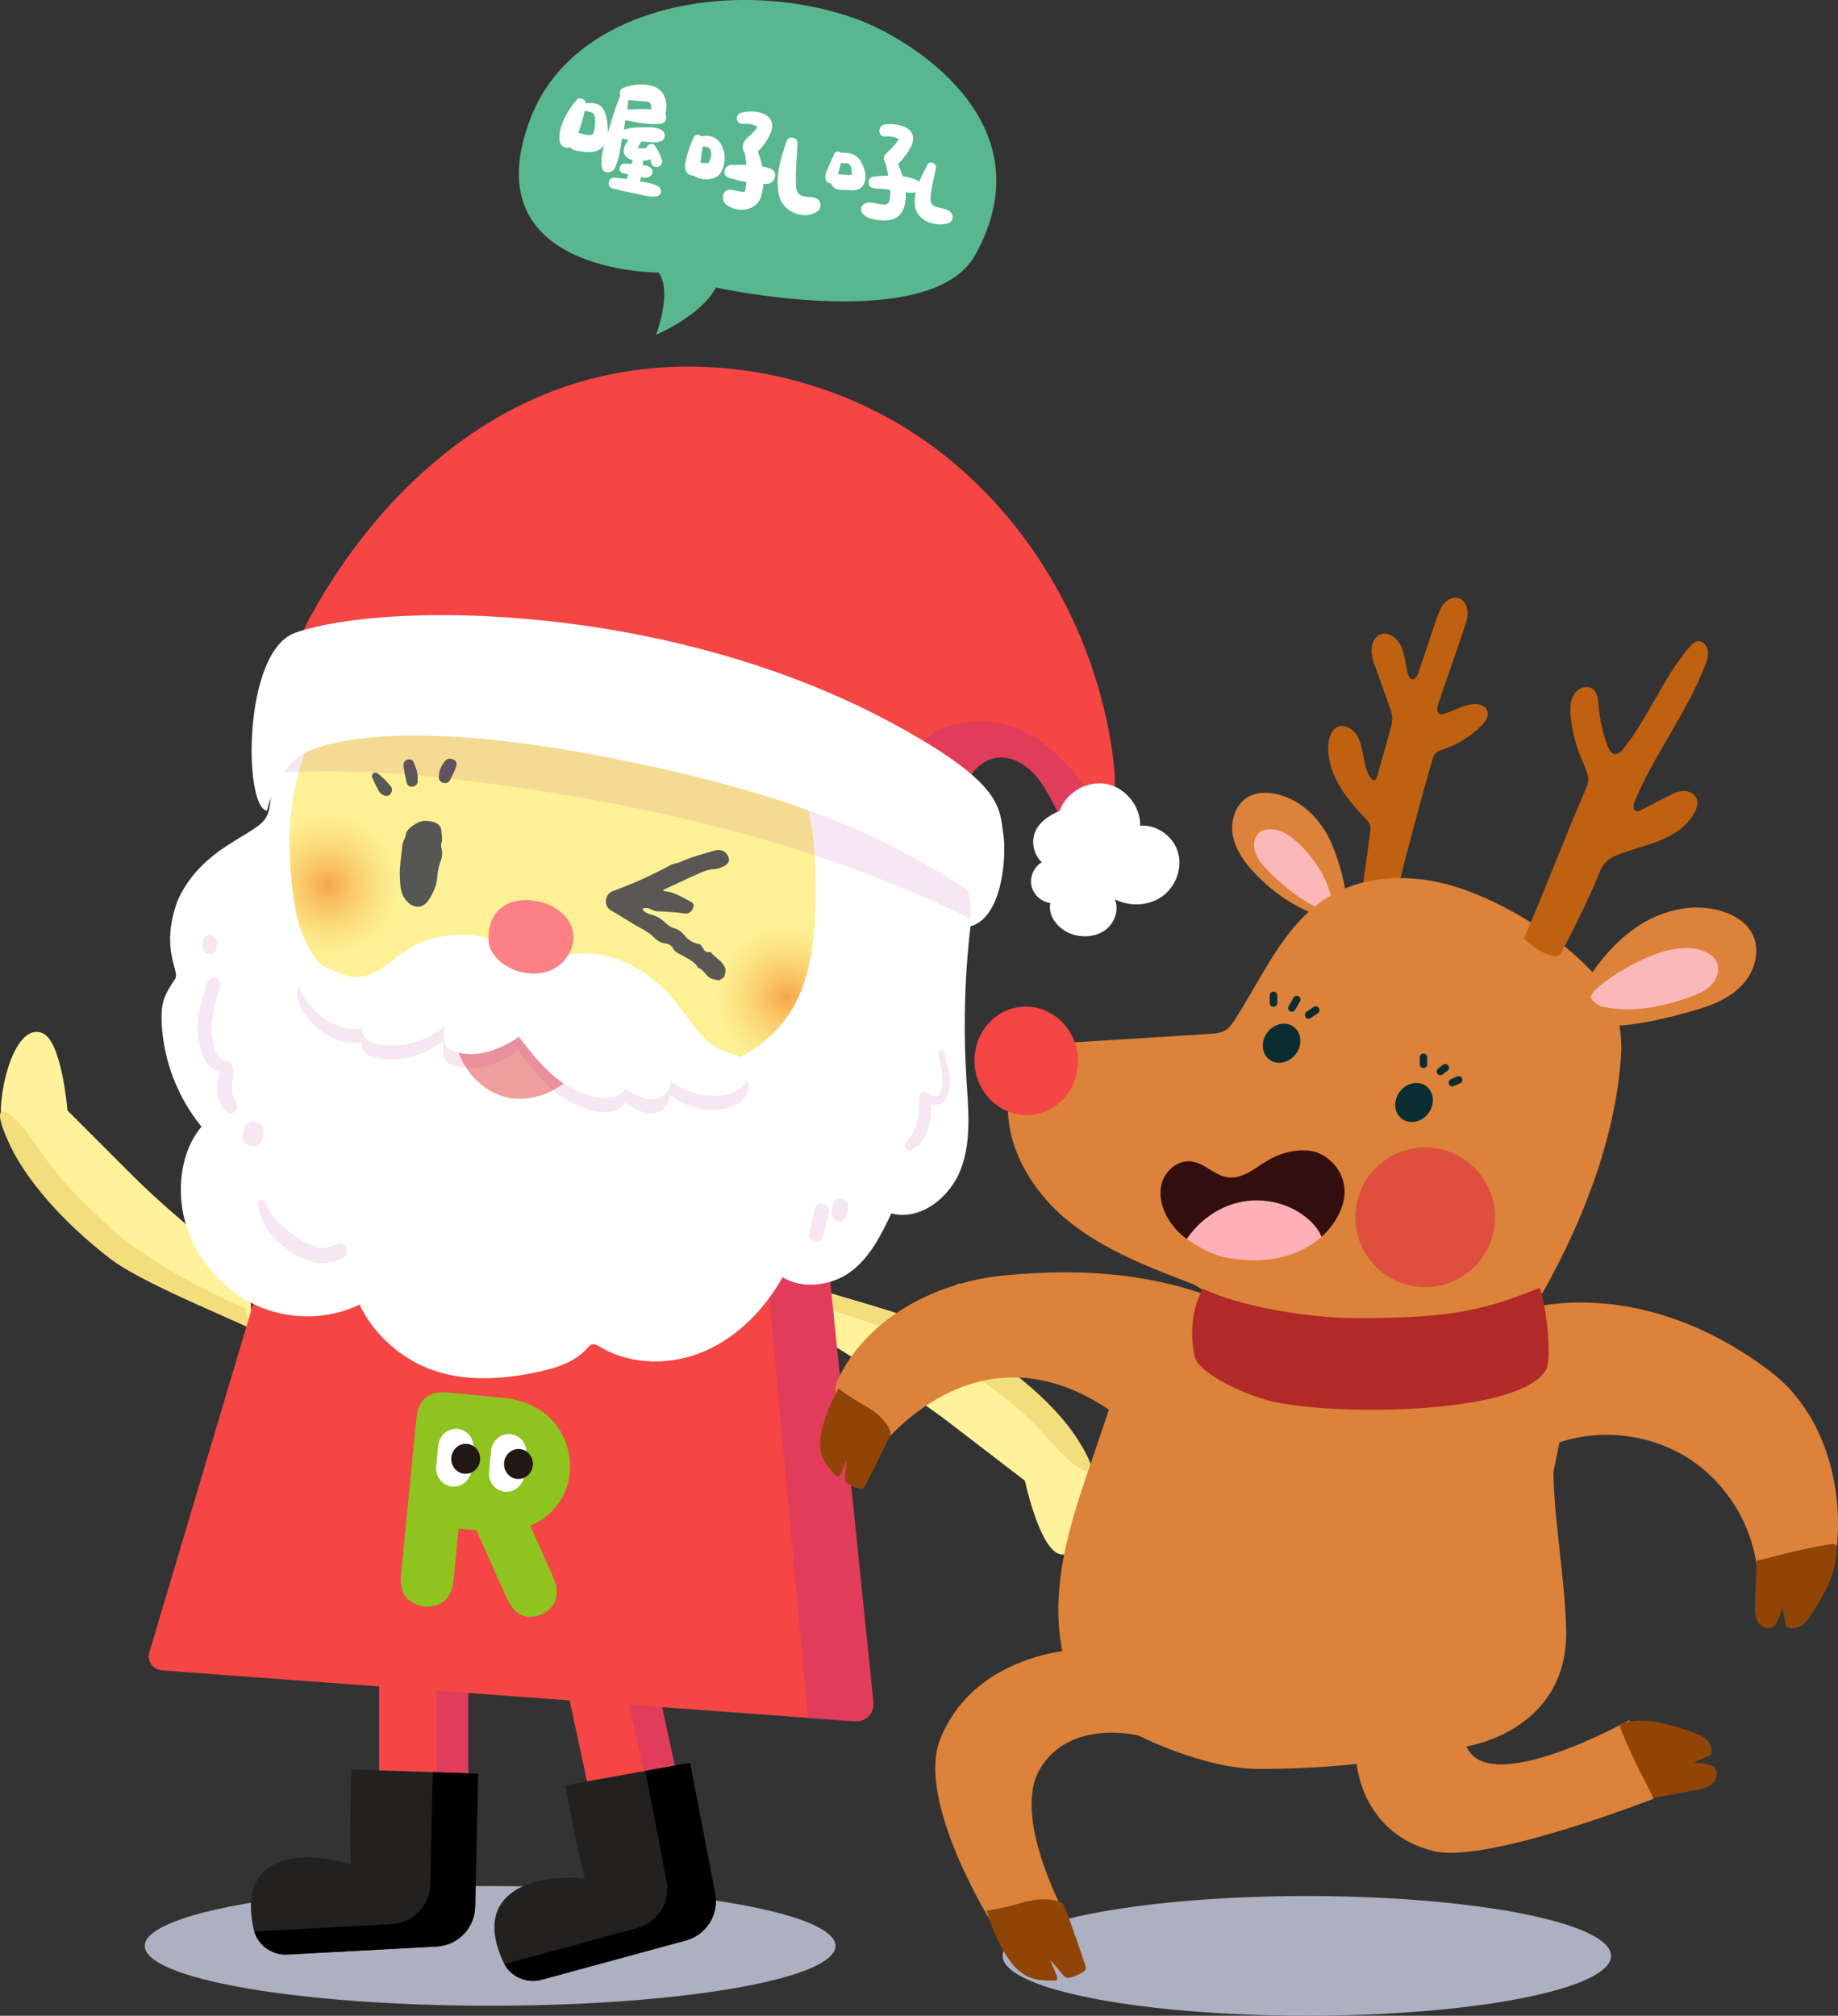 <?xml version="1.0" encoding="UTF-8"?><svg xmlns="http://www.w3.org/2000/svg" xmlns:xlink="http://www.w3.org/1999/xlink" viewBox="0 0 737.05 808.29"><rect x="0" y="0" width="737.05" height="808.29" fill="#333333" stroke="none"/><defs><style>.cls-1{clip-path:url(#clippath);}.cls-2{fill:none;}.cls-2,.cls-3,.cls-4,.cls-5,.cls-6,.cls-7,.cls-8,.cls-9,.cls-10,.cls-11,.cls-12,.cls-13,.cls-14,.cls-15,.cls-16,.cls-17,.cls-18,.cls-19,.cls-20,.cls-21,.cls-22,.cls-23,.cls-24,.cls-25,.cls-26,.cls-27,.cls-28,.cls-29,.cls-30{stroke-width:0px;}.cls-3{fill:url(#_未命名漸層_97);}.cls-4{fill:url(#_未命名漸層_97-2);}.cls-5{fill:#cbcfe3;opacity:.8;}.cls-6{opacity:.11;}.cls-6,.cls-7{fill:#b22c90;mix-blend-mode:multiply;}.cls-7{opacity:.29;}.cls-31{isolation:isolate;}.cls-9{fill:#f2de7c;}.cls-10{fill:#565655;}.cls-11{fill:#595855;}.cls-12{fill:#58b78e;}.cls-13{fill:#0a2d31;}.cls-14{fill:#232020;}.cls-15{fill:#231815;}.cls-16{fill:#de503d;}.cls-17{fill:#dc823a;}.cls-18{fill:#c06111;}.cls-19{fill:#b12929;}.cls-20{fill:#8fc31f;}.cls-21{fill:#904506;}.cls-22{fill:#330e0e;}.cls-23{fill:#fff;}.cls-24{fill:#fff29b;}.cls-25{fill:#fdb0b7;}.cls-26{fill:#fef095;}.cls-27{fill:#fcb8b8;}.cls-28{fill:#ef9e9e;}.cls-29{fill:#fc8086;}.cls-30{fill:#f54545;}</style><clipPath id="clippath"><rect class="cls-2" x="110.39" y="280.42" width="225.28" height="181.34"/></clipPath><radialGradient id="_未命名漸層_97" cx="131.55" cy="354.79" fx="131.55" fy="354.79" r="28.5" gradientUnits="userSpaceOnUse"><stop offset="0" stop-color="#f7a64d"/><stop offset=".19" stop-color="#f7ab4d" stop-opacity=".79"/><stop offset=".59" stop-color="#f7b74d" stop-opacity=".37"/><stop offset=".87" stop-color="#f7bf4d" stop-opacity=".1"/><stop offset="1" stop-color="#f7c24d" stop-opacity="0"/></radialGradient><radialGradient id="_未命名漸層_97-2" cx="315.55" cy="399.79" fx="315.55" fy="399.79" xlink:href="#_未命名漸層_97"/></defs><g class="cls-31"><g id="_圖層_2"><g id="_標準字"><path class="cls-24" d="m380.69,570.49c11.22,8.61,30.29,23.25,30.29,23.25,0,0,5.84,27.32,13.95,29.43,12.82,3.35,15.06-31.23,11.05-38.77-7.56-14.2-34.57-38.92-50.66-47.81-16.09-8.89-61.06-19.64-60.08-20.83s4.5,20.99,4.5,20.99c0,0,34.88,21.38,50.96,33.73Z"/><path class="cls-9" d="m389.12,550.22c16.41,11.91,21.57,15.82,34.42,30.27,8.8,9.9,21.45,16.7,8.41-3.62-10.15-15.81-30.55-31.38-46.64-40.27-16.09-8.89-61.06-19.64-60.08-20.83s4.57,8.52,4.57,8.52c0,0,38.13,10.56,59.31,25.93Z"/><path class="cls-24" d="m54.05,472.29l-27-27s-2.23-27.84-10-31c-12.27-4.99-19,29-16,37,5.65,15.06,29.21,43.09,44,54,14.79,10.91,57.98,27.42,56.86,28.47s-1.73-21.4-1.73-21.4c0,0-31.8-25.74-46.13-40.08Z"/><path class="cls-9" d="m43.05,491.29c-14.72-13.94-19.33-18.49-30.19-34.5-7.44-10.96-19.1-19.35-8.81,2.5,8,17,26.21,35.09,41,46,14.79,10.91,57.98,27.42,56.86,28.47s-3.42-9.04-3.42-9.04c0,0-36.43-15.43-55.43-33.43Z"/><ellipse class="cls-5" cx="196.55" cy="780.29" rx="138.5" ry="24"/><rect class="cls-30" x="231.68" y="671.53" width="35.73" height="46.79" transform="translate(-140.71 68.11) rotate(-12.15)"/><rect class="cls-7" x="254.39" y="669.11" width="12.76" height="46.79" transform="translate(-139.94 70.42) rotate(-12.15)"/><rect class="cls-30" x="152.05" y="670.28" width="35.73" height="46.79"/><rect class="cls-7" x="175.02" y="670.28" width="12.76" height="46.79"/><path class="cls-30" d="m119.42,462.82l-59.57,199.85c-.93,3.44,1.49,6.87,5.04,7.14,39.38,2.98,235.37,17.3,278,20.41,4.27.31,7.79-3.31,7.35-7.58l-21.55-209.76-209.26-10.07Z"/><path class="cls-7" d="m304.05,472.47l20,216.82,18.31,1.04c4.58.26,8.3-3.64,7.83-8.2l-21.5-209.24-24.63-.42Z"/><g class="cls-1"><path class="cls-26" d="m355.52,387.1c-.11,2.46.17,4.91-1.02,7.31-.4.81-.28,2.28.16,3.48.52,1.41.48,3.11-.07,4.38-.86,2.02-.96,4.3-2.23,6.17-.33.48-.56,1.09-.63,1.67-.71,6.24-4.17,11.4-6.53,17.01-1.48,3.53-3.2,6.82-5.53,9.82-.41.53-.63,1.24-.83,1.9-1.16,3.8-3.56,6.54-7.13,8.23-.82.39-1.57.68-2.13,1.52-1.08,1.61-2.69,3.32-4.53,2.93-1.74-.36-1.63-2.8-1.99-4.4-.93-4.2-3.95-6.41-7.34-8.4-1.7-1-3.32-.09-4.96,0-2.48.15-4.95.57-7.42.9-1.87.25-3.49.98-4.37,2.78-.59,1.2-1.83,1.79-2.49,2.95-1.14,2.02-2.03,3.96-1.84,6.45.12,1.61-.69,3.35-1.67,4.72-1.65,2.3-.93,4.86-.66,7.18.14,1.2.18,2.5.41,3.72.22,1.16.48,2.32.72,3.48-1.45.79-2.8.98-4.37.98-2.49,0-5.05.24-7.12,2.14-1.38,1.27-2.93,2.89-4.61,3.2-2.02.37-3.97,1.21-6.07,1.25-2.12.03-4.09.62-6.04,1.54-2.3,1.08-4.88,1.18-7.36,1.04-2.34-.14-4.58.29-6.79.72-2.23.44-4.54.33-6.73,1.16-1.42.55-2.95-.25-4.44-.35-2.56-.18-5.09-.77-7.61.29-.74.31-1.57.43-2.36.15-2.12-.75-4.27-.89-6.47-.42-.29.06-.64.14-.89.03-3.76-1.6-7.7-1.26-11.63-1.18-1.88.04-3.7-.28-5.56-.89-3.04-1-6.25-.51-9.36.07-1.01.19-1.91.27-2.93-.01-1.71-.48-3.63-.54-5.2-1.14-4.3-1.66-9.06-.99-13.24-2.98-3.62.65-6.03-2.24-9.11-3.13-4.94-1.43-9.37-4.17-14.44-5.35-1.99-.46-3.53-2.51-5.66-3.2-5.05-1.64-9.58-4.37-14.26-6.8-.93-.48-1.96-.42-2.88-.8-1.77-.73-3.53-1.6-4.81-3.01-1.95-2.15-4.44-3.34-7-4.4-2.43-1.01-4.58-2.24-6.2-4.39-.51-.68-.88-1.26-.91-2.1-.06-1.71-1.17-2.86-2.56-3.42-2.69-1.09-4.33-3.31-5.59-5.57-1.47-2.61-3.38-4.71-5.58-6.56-1.65-1.39-2.85-3.02-3.84-4.87-1.07-2.01-2.36-3.92-3.63-5.77-1.59-2.31-2.22-4.93-2.99-7.4-.79-2.52-1.25-5.25-1.97-7.81-1.31-4.66-1.93-9.51-4.15-13.96-.97-1.95-1.27-4.63-.25-6.95.93-2.11.92-4.16.47-6.39-.55-2.72-.48-5.49-.04-8.29.55-3.53,1.42-6.98,2.09-10.48.08-.39.11-.81.29-1.15,2.02-3.76,2.67-7.97,3.32-12.05.54-3.34,1.69-6.52,2.07-9.88.26-2.27,1.41-4.32,2.47-6.28,1.08-2.01,2.18-3.97,2.87-6.17.86-2.77,2.57-5.17,3.67-7.8,1.7-4.08,4.42-7.25,7.57-10.15.71-.65,1-1.49,1.38-2.28.78-1.64,1.55-3.2,3.39-4,1.06-.46,1.61-1.53,1.61-2.7,0-.97.26-1.75.95-2.42,3.06-2.95,5.87-6.22,9.23-8.78,3.6-2.75,7.29-5.44,11.08-7.97,2.72-1.82,5.42-3.58,8.34-5.05.76-.38,1.28-1.25,1.88-1.92,1.09-1.22,2.45-1.84,4-2.44,3.02-1.17,6.16-2.17,8.86-4.06,1.54-1.08,3.15-2.04,4.99-2.52,2.98-.78,5.96-1.54,8.94-2.32.39-.1.88-.11,1.13-.36,1.96-1.99,4.55-1.67,6.98-2.09,3.93-.68,7.85-1.09,11.84-1.31,2.59-.14,5.22-1.05,7.86-1.47,1.78-.29,3.48-.26,5.31-.01,2.1.28,4.33.87,6.4.44,2.05-.43,3.98-.34,5.89.15,1.93.49,3.77-.64,5.63-.09,3.07.9,6.22.3,9.31.63,3.15.34,6.26,1.06,9.36,1.7,1.89.39,3.84-.23,5.66.28,3.68,1.04,7.51,1.22,11.2,2.25,1.87.52,3.74,1.29,5.74,1.27,1.88-.02,3.6.07,5.13,1.62,1.15,1.17,3.32.72,4.58,1.92,1.97,1.87,4.8,1.4,7.01,2.85,2.1,1.38,4.67,2.09,7.16,2.77,1.83.5,3.48,1.4,5.13,2.4,1.81,1.11,3.74,2.15,5.87,2.59,2.06.42,3.15,2.31,4.94,3.1,3.23,1.43,5.92,3.82,9.41,4.89,1.76.54,3.72,1.36,5.11,2.92.91,1.03,2.07,1.74,3.37,2.33,1,.45,2.1,1.01,2.51,2.37.45,1.5,1.94,2.27,3.05,3.23,2.72,2.32,4.12,5.6,6.35,8.27,1.08,1.3,2.42,2.32,3.39,3.76,1.39,2.06,2.42,4.34,3.72,6.35,1.49,2.31,2.32,5.28,5.07,6.8,1.32.73,1.58,2.52,2.18,3.82,1.13,2.41,2.1,4.97,2.09,7.75,0,2.31.7,4.13,2.8,5.58,1.57,1.08,2.62,3.04,3,4.93.85,4.21,2.25,8.25,3.4,12.37,1.29,4.6,2.21,9.31,1.7,14.08-.17,1.58.56,2.88.39,4.41-.31,2.66-.41,5.3-1.15,7.93-.69,2.45-.98,5.05-.84,7.66.04.77-.27,1.57-.42,2.35-.01.24-.03.49-.04.73Zm-165-3.85c-.9-.42-1.75.09-2.7.47-2.74,1.11-4.58,2.92-5.53,5.81-1.58,4.79-2.81,9.52-.5,14.44.7,1.49,1.99,2.48,2.86,3.81.41.64,1.13,1.3.37,2.12-1.4,1.51-1.85,3.52-2.83,5.25-.78,1.39-1.5,2.91-1.39,4.52.26,3.65.21,7.33,1.72,10.84,1.05,2.44,2.66,3.9,5.13,4.58,1.25.34,2.56.52,3.72,1.05,2.08.94,4.19.63,6.12.02,3.2-1.01,6.16-2.7,9.45-3.53.92-.23,1.71-1,2.54-1.56.76-.51.98-1.26.74-2.1-.27-.92-.8-1.57-1.87-1.67-1.67-.15-3.18.23-4.52,1.23-.8.6-1.53,1.3-2.37,1.83-5.47,3.44-9.64,2.02-12.56-3.93-1.3-2.65-1.24-5.41-.36-7.87.93-2.59,2.26-5.41,5.94-5.41.95,0,1.92-.49,2.84-.85,1.37-.54,2.94-2.74,2.89-3.94-.04-1.19-1.41-2.24-3.49-2.66-.68-.14-1.37-.28-2.02-.45-3.43-.89-6.33-4.4-6.49-7.03-.23-3.65,1.82-5.92,4.49-7.55,2.53-1.54,5.2-.54,7.59.89.59.36,1.04.96,1.64,1.3,2.37,1.35,4.49.07,4.36-2.69-.09-1.86-.86-3.45-2.47-4.56-3.36-2.32-7.1-2.92-11.07-2.5-.69.07-1.34.45-2.2.14Zm-14.36-72.46c-.39,1.57.19,2.57,1.44,3.03,1.29.47,2.34-.1,2.94-1.31.75-1.5,1.54-3,2.12-4.57.4-1.07.79-2.34-.6-3.16-1.51-.89-2.76-.69-3.85.79-1.18,1.6-2.09,3.33-2.06,5.22Zm-8.75,1.05c.01-2.04-.67-3.91-1.42-5.75-.39-.95-.93-1.72-2.24-1.49-1.38.24-1.98,1.21-1.87,2.31.25,2.37.72,4.72,1.28,7.04.25,1.05,1.25,1.59,2.35,1.42,1.08-.17,1.78-.87,1.89-2.02.05-.49,0-1,0-1.5Zm-12.65,7.28c.91-.03,1.53-.3,1.91-.98.53-.94.69-2,0-2.82-1.55-1.82-3.16-3.61-5.11-5.02-.59-.43-1.25-.73-1.89-.09-.58.57-.53,1.26-.2,1.93.83,1.7,1.59,3.45,2.55,5.08.61,1.04,1.68,1.67,2.75,1.9Z"/><path class="cls-11" d="m284.68,392.13c-1.77-1.07-2.5-3.33-4.6-4.02-1.89-2.85-4.96-4.12-7.78-5.68-1-.55-1.94-1.13-2.42-2.13-.6-1.26-1.79-1.85-2.87-1.93-2.1-.16-3.55-1.26-4.87-2.59-2.34-2.36-5.37-3.6-8.14-5.27-2.96-1.78-5.84-3.7-8.87-5.34-3.16-1.71-2.72-6.57.57-7.82,5.1-1.93,10.22-3.91,15.09-6.35,2.65-1.33,5.37-2.56,7.95-4.01,1.38-.77,2.85-.77,4.21-1.4,4.11-1.92,8.52-2.99,12.84-4.32,1.97-.61,3.92-.76,5.51,1.04,1.59,1.8,1.36,3.85-.81,4.94-1.32.65-2.82,1.25-4.25,1.29-2.72.08-4.99,1.3-7.34,2.33-4.33,1.9-8.59,3.97-12.89,5.97.05.14.1.46.16.46,3.93.24,7.11,2.38,10.47,4.07,1.13.57,1.8,1.23,1.38,2.57-.43,1.38-1.84,2.53-3.04,2.38-3.75-.48-7.51-.8-11.29-.91-.93-.03-1.76-.33-2.57-.75-1.09-.56-2.2-.88-3.55-.16.92,1.37,2.24,1.94,3.69,2.31,2.18.55,4.01,1.66,5.6,3.25.99.98,2.08,1.75,3.52,2.16,1.62.46,3.08,1.53,4.13,2.88,1.63,2.09,3.79,3.11,6.29,3.62.41.56.92,1.07,1.21,1.68.63,1.34,1.68,1.56,2.97,1.33.88,1.15,1.96,2.08,3.09,2.97,1.27.97,2.25,2.16,2.8,3.68.28,1.21-.14,2.32-.46,3.44-.75.44-1.36,1.12-2.26,1.3-1.18-.26-2.39-.42-3.48-.99Z"/><path class="cls-10" d="m190.52,383.26c.86.31,1.52-.07,2.2-.14,3.97-.42,7.71.18,11.07,2.5,1.61,1.11,2.39,2.7,2.47,4.56.13,2.76-1.99,4.04-4.36,2.69-.6-.34-1.05-.94-1.64-1.3-2.39-1.43-5.07-2.43-7.59-.89-2.67,1.63-4.72,3.9-4.49,7.55.16,2.63,3.07,6.14,6.49,7.03.65.17,1.34.32,2.02.45,2.09.42,3.45,1.47,3.49,2.66.04,1.2-1.53,3.4-2.89,3.94-.92.36-1.89.86-2.84.85-3.67,0-5.01,2.81-5.94,5.41-.88,2.46-.94,5.22.36,7.87,2.92,5.95,7.09,7.37,12.56,3.93.84-.53,1.57-1.23,2.37-1.83,1.34-1.01,2.85-1.38,4.52-1.23,1.07.1,1.61.74,1.87,1.67.24.85.02,1.6-.74,2.1-.83.56-1.62,1.33-2.54,1.56-3.29.83-6.25,2.53-9.45,3.53-1.93.61-4.04.92-6.12-.02-1.16-.53-2.48-.71-3.72-1.05-2.47-.68-4.08-2.14-5.13-4.58-1.51-3.51-1.45-7.19-1.72-10.84-.12-1.62.61-3.14,1.39-4.52.98-1.73,1.43-3.75,2.83-5.25.77-.82.05-1.48-.37-2.12-.86-1.33-2.15-2.31-2.86-3.81-2.32-4.93-1.09-9.65.5-14.44.95-2.89,2.79-4.7,5.53-5.81.94-.38,1.8-.89,2.7-.47Z"/><path class="cls-10" d="m163.09,361.3c-2.43-2.57-2.53-5.77-2.73-9.07-.29-4.68.67-9.21,1.05-13.81.43-1.41,1.22-2.63,1.45-4.19.29-2.01,5.01-5.11,7.23-5.07,1.19.02,2.4.14,3.56.41,1.79.42,3.23,1.61,3.31,3.41.08,1.65.58,3.34.09,4.99-.24.81-.16,1.6.02,2.37.45,1.82.17,3.58-.45,5.27-.73,1.99-1.14,4.05-1.28,6.12-.22,3.31-1.56,6.15-3.23,8.87-2.27,3.71-6.12,3.98-9.03.69Z"/><path class="cls-11" d="m176.16,310.8c-.03-1.89.88-3.62,2.06-5.22,1.09-1.47,2.34-1.68,3.85-.79,1.39.82,1,2.08.6,3.16-.58,1.57-1.37,3.07-2.12,4.57-.61,1.21-1.65,1.78-2.94,1.31-1.25-.46-1.84-1.46-1.44-3.03Z"/><path class="cls-11" d="m167.42,311.85c0,.5.04,1,0,1.5-.11,1.15-.81,1.85-1.89,2.02-1.11.17-2.1-.37-2.35-1.42-.56-2.31-1.03-4.67-1.28-7.04-.12-1.1.48-2.07,1.87-2.31,1.32-.23,1.86.55,2.24,1.49.75,1.84,1.43,3.71,1.42,5.75Z"/><path class="cls-11" d="m154.76,319.13c-1.07-.23-2.14-.86-2.75-1.9-.96-1.63-1.72-3.37-2.55-5.08-.33-.68-.38-1.36.2-1.93.64-.64,1.3-.34,1.89.09,1.96,1.41,3.56,3.2,5.11,5.02.7.82.54,1.88,0,2.82-.38.68-.99.95-1.91.98Z"/><circle class="cls-3" cx="131.55" cy="354.79" r="28.5"/><circle class="cls-4" cx="315.55" cy="399.79" r="28.5"/></g><path class="cls-20" d="m191.04,613.64l-7.13-.7-1.78,18.12c-.47,4.8-.7,6.47-2.2,8.87-1.79,2.85-5.54,4.67-9.73,4.26s-7.52-2.92-8.72-6.07c-1.01-2.64-.91-4.33-.43-9.13l5.78-58.87c.31-3.12.69-7.02,3.91-9.67,3.23-2.65,7.12-2.27,10.24-1.96l21.03,2.07c18.93,1.86,27.79,16.3,26.41,30.34-.89,9.06-6.51,17.05-15.78,20.87l8.33,18.69c1.98,4.44,2.52,6.37,2.26,9.01-.35,3.6-2.43,6.24-5.97,7.84-1.77.8-3.62,1.16-5.42.98-5.39-.53-7.55-4.98-9.54-9.42l-11.25-25.22h0Z"/><path class="cls-23" d="m181.26,596.08c-3.9-.38-6.73-3.97-6.34-8.02l.83-8.45c.4-4.04,3.88-7.01,7.78-6.63s6.74,3.97,6.34,8.02l-.83,8.45c-.4,4.05-3.88,7.02-7.78,6.63Z"/><path class="cls-23" d="m202.44,598.16c-3.9-.38-6.73-3.97-6.34-8.02l.83-8.45c.4-4.04,3.88-7.01,7.78-6.63s6.73,3.97,6.34,8.02l-.83,8.45c-.4,4.05-3.88,7.02-7.78,6.63Z"/><path class="cls-15" d="m213.68,587.61c-.32,3.3-3.17,5.73-6.35,5.42s-5.5-3.24-5.18-6.55c.32-3.3,3.17-5.73,6.35-5.42s5.5,3.24,5.18,6.55Z"/><path class="cls-15" d="m192.51,585.54c-.32,3.3-3.17,5.73-6.35,5.42s-5.5-3.24-5.18-6.55,3.17-5.73,6.35-5.42,5.5,3.24,5.18,6.55Z"/><path class="cls-23" d="m392.72,323.36c-20.91-18.78-49.57-25.73-76.98-31.96-44.83-10.19-89.85-20.16-135.62-24.51-21.41-2.04-44.53-2.44-62.61,9.21-11.38,31.6-6.91,44.2-10.69,51.48-3.89,7.5-25.72,11.66-35.58,33.48-7.29,19.92,1.14,28.28-1.04,31.53-1.82,2.72-3.67,5.5-4.61,8.64-.84,2.83-.9,5.84-.77,8.79.69,15.15,6.38,30.03,15.98,41.77-8.72,10.33-10.38,26.99-5.85,40.44,4.57,13.55,14.73,25.2,27.72,31.17,12.99,5.96,28.66,6.01,41.5-.28,5.7,12.19,17.38,22.42,30.43,26.67,13.05,4.24,27.26,3.28,40.69.44,7.45-1.57,15.2-3.96,20.25-9.66.48-.54.96-1.13,1.64-1.39,1.18-.44,2.45.29,3.53.94,12.48,7.5,28.67,7.44,42.01,1.61,13.34-5.83,23.95-16.9,31.12-29.57,7.52,4.83,19.45,3.58,27.2-2.14,7.76-5.72,12.3-14.71,16.39-23.43,11.76,3.05,23.73-6.58,27.96-17.97,4.24-11.39,2.9-23.97,2.14-36.09-2.06-33.04.68-66.38,8.12-98.64.93-4.05-.34-8.2-2.94-10.53Zm-76.78,83.96c-8.79,12.93-23.51,20.55-38.57,22.45-15.06,1.9-30.44-1.48-44.65-7.28-7.46-3.04-14.75-6.77-22.58-8.4-7-1.46-14.19-1.19-21.29-1.8-18.06-1.56-39.28-4.69-52.73-17.6-13.45-12.91-18.84-20.89-20.01-54.67-.38-10.89,1.21-21.75,4.19-32.14,2.2-7.66,5.07-15.22,9.61-21.62,4.53-6.41,11.32-8.86,26.35-12.78,14.6-3.81,29.99-2.77,44.98-.83,26.63,3.44,52.96,9.63,78.5,18.45,10.64,3.67,21.25,7.86,30.6,14.38,3.64,2.54,7.13,5.48,9.6,9.27,2.44,3.74,3.78,8.15,4.72,12.57,1.98,9.26,2.37,18.8,2.44,28.28.13,18.03-1.22,37.16-11.14,51.75Z"/><path class="cls-6" d="m311.73,338.23c-1.92-.58-3.84-1.14-5.76-1.7-.77-.22-1.53-.44-2.3-.66-2.17-.62-4.35-1.23-6.52-1.82-.4-.11-.8-.22-1.2-.33-2.61-.71-5.24-1.4-7.86-2.08-.54-.14-1.08-.27-1.62-.41-2.1-.53-4.2-1.06-6.31-1.57-.72-.17-1.43-.35-2.15-.52-2.17-.52-4.34-1.03-6.51-1.53-.46-.11-.93-.22-1.39-.32-2.66-.61-5.33-1.2-8-1.77-.43-.09-.85-.18-1.28-.27-2.22-.47-4.45-.94-6.67-1.39-.72-.15-1.44-.29-2.16-.44-2.11-.42-4.22-.84-6.33-1.24-.57-.11-1.14-.22-1.71-.33-2.67-.51-5.35-1-8.02-1.48-.34-.06-.68-.12-1.01-.18-2.31-.41-4.62-.81-6.94-1.21-.76-.13-1.52-.26-2.28-.38-2.02-.34-4.04-.67-6.06-.99-.69-.11-1.38-.22-2.07-.33-2.65-.42-5.31-.82-7.97-1.22-.24-.04-.48-.07-.72-.1-2.41-.36-4.82-.7-7.23-1.04-.8-.11-1.6-.22-2.4-.33-1.95-.27-3.9-.53-5.84-.79-.78-.1-1.56-.21-2.34-.31-2.64-.34-5.28-.68-7.92-1-2.08-.26-4.16-.49-6.24-.71-.47-.05-.95-.1-1.42-.15-2.08-.22-4.17-.42-6.25-.61-.08,0-.17-.01-.25-.02-2.07-.18-4.14-.35-6.2-.5-.34-.03-.69-.05-1.03-.08-2.17-.15-4.35-.29-6.52-.42-.04,0-.08,0-.11,0-2.19-.12-4.39-.22-6.58-.31-.18,0-.36-.02-.54-.02-2.25-.09-4.51-.16-6.76-.21-.03,0-.07,0-.1,0-2.24-.05-4.48-.09-6.71-.11-.11,0-.22,0-.33,0-2.22-.02-4.44-.02-6.66,0-5.74.03-11.48.17-17.22.4,1.1-4.1,2.5-8.63,4.3-13.63,18.08-11.65,41.2-11.24,62.61-9.21,45.77,4.35,90.79,14.32,135.62,24.51,27.4,6.23,56.06,13.19,76.98,31.96,2.6,2.33,3.87,6.47,2.94,10.53-1.13,4.9-2.14,9.83-3.05,14.78-22.06-10.94-44.88-19.96-68.22-27.45-2.51-.81-5.04-1.59-7.56-2.36-.7-.21-1.4-.42-2.1-.63Z"/><path class="cls-30" d="m116.19,271.37c.54-9,4.59-17.4,8.96-25.29,21.72-39.19,54.85-73.4,96.72-89.34,47.95-18.25,104.43-10.21,146.91,18.55,42.48,28.76,70.6,76.91,77.46,127.76,1.31,9.73,1.69,20.4-3.83,28.52-1.73,2.54-4.36,4.88-7.43,4.78-3.1-.1-5.55-2.6-7.34-5.13-4.03-5.71-6.5-12.41-10.6-18.07-4.11-5.66-10.72-10.38-17.62-9.25-8.26,1.34-13.01,10.13-15.15,18.22-84.68-35.83-177.83-51.46-268.08-50.77Z"/><path class="cls-7" d="m379.54,291.32c11.42-3.2,24.39-2.75,35.07,4.23,12.97,8.28,22.96,20.9,28.21,35.37-.14.22-.26.44-.41.65-1.73,2.54-4.36,4.88-7.43,4.78-3.1-.1-5.55-2.6-7.34-5.13-4.03-5.71-6.5-12.41-10.6-18.07-4.11-5.66-10.72-10.38-17.62-9.25-8.26,1.34-13.01,10.13-15.15,18.22-7.54-3.19-15.16-6.22-22.83-9.09,4.03-8.89,8.3-18.98,18.1-21.73Z"/><path class="cls-23" d="m424.91,325.16c2.61-7.39,10.99-12.23,18.69-10.81,7.7,1.42,13.81,8.93,13.61,16.76,6.66-.57,13.28,4.21,15.17,10.62,1.89,6.41-.89,13.81-6.32,17.71-5.43,3.89-13.09,4.22-19.02,1.13,1.8,4.2,0,9.44-3.62,12.22-3.63,2.78-8.69,3.28-13.07,1.96-5.49-1.65-10.38-7.06-9.15-12.66-3.63-.42-6.84-3.35-7.59-6.93-.75-3.58,1.01-7.55,4.18-9.39-3.12-2.89-4.3-7.69-2.88-11.7,1.42-4.01,5.36-6.99,10.01-8.93Z"/><path class="cls-23" d="m119.93,303.23c-7.75,5.84-11.01,14.66-12.91,21.85-9.35-1.31-9.74-63.89,11.32-71.32,35.9-12.67,149.17-12.71,239.91,36.47,44.51,24.13,42.44,33.7,44.15,44.64,1.21,7.75-.19,33.47-13.57,36.66.64-5.64.84-13.97-1.82-15.52-21.34-12.45-49.71-33.27-136.89-51.05-103.36-21.08-129.23-2.46-130.21-1.72Z"/><path class="cls-6" d="m363.02,458.59c.08-.18.19-.34.31-.48.12-.19.25-.37.39-.55.1-.17.22-.34.35-.49,1.75-2.23,2.07-2.51,2.73-4.2.19-.45.84-2.63.84-2.65,1.62-5.61.43-8.12,1.3-11.22.5-1.21,2.05-1.6,3.05-.75.26.23.49.48.75.69,0,0,0,0,0,0,1.26.57,2.45.88,3.05.74,1.71-.42,2.27-4.79,2.11-6.47-.04-3.61-.83-7.14-1.68-10.64-.21-1.36,1.85-1.93,2.34-.62,1.55,5.79,3.76,12.44,1.18,18.23-1.12,2.33-3.86,3.4-6.27,2.49-.06-.02-.12-.04-.18-.06.46,5.32-.83,14.81-6.9,17.85.16-.04.3-.07.37-.08-.25.17-.51.33-.76.49-.02,0-.03.02-.05.03,0,0,0,0,0,0-.01,0-.03.01-.04.02-.12.07-.23.13-.35.2.09-.06.12-.08.18-.12-.37.22-.8.33-1.23.27-1.24-.15-2.01-1.55-1.51-2.69Z"/><path class="cls-6" d="m333.52,485.57c.23-1.49.11-3.28,1.5-4.24,2.13-1.72,5.53.28,5.06,2.98-.45,1.6-.31,3.63-1.76,4.72-2.4,1.82-5.64-.64-4.8-3.46Z"/><path class="cls-6" d="m324.7,493.78c.52-2.91,1.27-5.77,1.89-8.67.1-.77.53-1.49,1.15-1.96,1.99-1.61,5.17.26,4.73,2.79-.85,3.63-2.14,9.45-2.83,10.64-1.99,3.08-6.23.53-4.95-2.81Z"/><path class="cls-6" d="m79.91,405.32c.63-3.21,1.52-6.35,2.58-9.44.49-1.32.7-3.02,2.2-3.58,2.17-.97,4.57,1.47,3.56,3.63-1.93,5.11-3.69,13.26-3.46,17.62.53,4.92,1.1,7.66,2.98,10.3-.17-.07,1.21,1.05,3.62,1.86,1.31.5,2.1,1.75,2.17,3.13.08.69-.15,3.71-.11,1.97-.21,3.77-.67,4.19-.33,7,.27,1.81.48,1.99,1.79,4.74-.05-.09-.07-.13-.1-.19.19.42.49,1.21.31,1.68-.21,1.78-2.24,2.9-3.87,2.17-1.95-1.19-3.03-3.6-3.59-5.75-.99-4.06-.19-7.71.36-10.53-1.37-.55-2.7-1.23-3.8-2.22-1.27-1.15-2.08-2.7-2.75-4.26-2.37-5.72-2.88-12.07-1.56-18.12Z"/><path class="cls-6" d="m99.16,450.58c2.78-2.22,7.22.36,6.61,3.89-.32,1.56-.5,3.36-1.92,4.34-2.75,2.19-7.14-.35-6.53-3.85.2-1.59.42-3.4,1.85-4.39Z"/><path class="cls-6" d="m82.47,375.54c1.91-1.55,4.97.25,4.55,2.68-.17,1.35-.04,2.97-1.29,3.84-1.17.92-3.03.66-3.91-.55-.64-.83-.59-1.83-.51-2.82-.03-1.16.12-2.44,1.16-3.15Z"/><path class="cls-6" d="m105.41,481.16c1.13.68,1.46,2.54,2.55,4.21-.09-.16-.25-.43-.19-.33,3.49,5.45,6.83,7.83,12.57,12.03.72.68,6.39,3.18,7.68,3.18.31.07.83.12,1.18.14,2.58-.2,2.95-.35,4.31-.86.81-.37,1.6-.98,2.53-.87,3.32-.14,4.26,4.77,1.17,5.96-10.33,5.58-21.93-1.97-28.7-9.84-2.96-3.01-5.33-10.86-5.12-12.3-.07-1.01,1.12-1.75,2.02-1.33Z"/><path class="cls-28" d="m190.4,408.18c16.27,2.36,32.49,5.07,48.65,8.11-2.89,7.29-7.43,14.07-13.77,18.68-6.34,4.61-14.61,6.85-22.23,5.03-6.48-1.55-12.1-5.91-15.82-11.43-3.72-5.53-5.62-12.14-6.13-18.78"/><path class="cls-6" d="m210.98,395.33c8.84-6.93,21.02-8.92,31.95-6.32,10.92,2.61,20.56,9.5,27.57,18.27,5.83,7.29,10.58,16.36,19.26,19.77,3.38,1.33,7.49,1.92,9.45,4.98,1.77,2.78.85,6.68-1.46,9.04-2.3,2.36-5.65,3.4-8.92,3.77-7.32.82-14.94-1.43-20.64-6.1,1.23,3.74-2.71,7.55-6.64,7.73-3.93.18-7.52-2.05-10.77-4.26-1.86,2.37-4.93,3.57-7.94,3.71-3.01.14-5.98-.67-8.82-1.69-11.6-4.17-18.27-12.4-26.34-22.87-4.13,3.05-16.92,10.52-27.84,4.97-2.85-1.45-2.11-5.93-1.94-9.13-7.17,6.12-17.14,8.81-26.42,7.13-1.73-.31-3.49-.8-4.83-1.93s-2.15-3.05-1.53-4.69c-1.83,1.14-14,1.69-23.21-11.53-1.94-2.79-3.69-7.39-2.11-10.4,1.74-3.31,6.43-3.72,9.98-2.54,3.55,1.17,6.74,3.45,10.43,4.06,4.32.71,8.71-1,12.41-3.35,3.7-2.35,6.95-5.36,10.66-7.68,5.91-3.69,12.88-5.55,19.85-5.8,5.09-.19,10.3.48,14.9,2.66,4.61,2.17,8.57,5.97,12.93,12.22Z"/><path class="cls-23" d="m211.35,389.7c8.84-6.93,21.02-8.92,31.95-6.32,10.92,2.61,20.56,9.5,27.57,18.27,5.83,7.29,10.58,16.36,19.26,19.77,3.38,1.33,7.49,1.92,9.45,4.98,1.77,2.78.85,6.68-1.46,9.04-2.3,2.36-5.65,3.4-8.92,3.77-7.32.82-14.94-1.43-20.64-6.1,1.23,3.74-2.71,7.55-6.64,7.73-3.93.18-7.52-2.05-10.77-4.26-1.86,2.37-4.93,3.57-7.94,3.71-3.01.14-5.98-.67-8.82-1.69-11.6-4.17-18.27-12.4-26.34-22.87-4.13,3.05-16.92,10.52-27.84,4.97-2.85-1.45-2.11-5.93-1.94-9.13-7.17,6.12-17.14,8.81-26.42,7.13-1.73-.31-3.49-.8-4.83-1.93-1.34-1.13-2.15-3.05-1.53-4.69-1.83,1.14-14,1.69-23.21-11.53-1.94-2.79-3.69-7.39-2.11-10.4,1.74-3.31,6.43-3.72,9.98-2.54s6.74,3.45,10.43,4.06c4.32.71,8.71-1,12.41-3.35s6.95-5.36,10.66-7.68c5.91-3.69,12.88-5.55,19.85-5.8,5.09-.19,10.3.48,14.9,2.66,4.61,2.17,8.57,5.97,12.93,12.22Z"/><path class="cls-29" d="m204.89,361.89c3.68-1.32,7.76-1.23,11.55-.29,5.64,1.39,11.17,4.99,12.95,10.52,1.92,5.98-1.34,12.9-6.77,16.05-5.43,3.15-12.46,2.8-18.07-.01-3.23-1.62-6.13-4.08-7.74-7.32-1.6-3.24-2.17-15.26,8.07-18.95Z"/><path class="cls-14" d="m140.89,747.77c-.91-2.74,0-38.24,0-38.24l50.86,1.72-1.21,53.38c-.19,8.52-6.91,15.45-15.42,15.91l-59.84,3.22c-6.36.34-12.13-3.9-13.54-10.11-1.72-7.57-2.21-17.41,4.32-23.35,11.75-10.68,34.84-2.53,34.84-2.53Z"/><path class="cls-8" d="m173.56,710.63l-1.02,45c-.19,8.52-6.91,15.45-15.42,15.91l-55.15,2.96c1.73,5.74,7.24,9.58,13.31,9.25l59.84-3.22c8.51-.46,15.23-7.39,15.42-15.91l1.21-53.38-18.19-.61Z"/><path class="cls-14" d="m234.69,753.28c-1.47-2.49-8.05-37.38-8.05-37.38l50.08-9.03,10.06,52.44c1.6,8.37-3.51,16.56-11.73,18.8l-57.82,15.74c-6.15,1.67-12.68-1.26-15.37-7.03-3.28-7.04-5.83-16.56-.69-23.74,9.24-12.92,33.52-9.8,33.52-9.8Z"/><path class="cls-8" d="m258.81,710.1l8.48,44.2c1.6,8.37-3.51,16.56-11.73,18.8l-53.29,14.51c2.9,5.25,9.1,7.84,14.95,6.24l57.82-15.74c8.22-2.24,13.33-10.43,11.73-18.8l-10.06-52.44-17.91,3.23Z"/><ellipse class="cls-5" cx="524.05" cy="784.29" rx="122" ry="24"/><path class="cls-17" d="m736.24,598.73c-1.14-8.53-3.5-16.9-7.11-24.57-1.24-2.64-2.64-5.19-4.18-7.64-3.97-6.31-8.92-11.93-14.91-16.49-3.69-2.81-7.37-5.35-11.02-7.66-2.81-1.78-5.61-3.41-8.38-4.92-5.56-3.02-11.04-5.51-16.4-7.54-.07-.03-.13-.05-.2-.07-8.65-3.26-16.98-5.31-24.83-6.44-6.63-.95-12.91-1.24-18.75-1.04-6.42.22-12.31,1.03-17.52,2.2-18.44,4.17-27.15,11.56-74.18,11.69-12.07.03-50.11-15.33-57.13-17.7-10.35-3.5-20.82-5.74-31.4-7.02-5.96-.72-11.95-1.14-17.97-1.28-7.66-.18-15.37.07-23.13.64-2.16.16-4.33.33-6.5.54-.96.09-1.92.2-2.88.32-4.94.62-9.87,1.64-14.7,3.02-.3-.17-.67-.19-.97.04-.27.17-.52.32-.76.47-3.03.93-6.02,2-8.93,3.23-3.76,1.58-7.41,3.4-10.89,5.47-7.07,4.21-13.45,9.41-18.69,15.59-3.27,3.85-6.1,8.07-8.38,12.67-.94,1.89-1.79,4.03-1.17,6.05.43,1.38,1.49,2.46,2.53,3.47,5.67,5.47,11.82,10.44,18.36,14.83,1.81-1.87,4.86-4.96,9-8.33,3.28-2.66,7.24-5.5,11.82-8.02,2.57-1.42,5.34-2.74,8.28-3.88,5.23-2.02,11.04-3.48,17.35-3.9,1.82-.12,3.68-.15,5.59-.09,4.86.16,9.99.96,15.35,2.59,4.4,1.33,8.96,3.22,13.66,5.77,2.46,1.33,4.95,2.82,7.48,4.53-1.1,3.24-2.19,6.46-3.27,9.68-.88,2.61-1.75,5.21-2.63,7.81-6.9,20.57-18.73,50.55-12.73,79.55,69.08,5.61,122.99,17.78,190.78,3.39.77-6.78,3.83-24.13,3.07-24.35-.03-.01,2.02-46.1,2.35-47.77,1-5.04,2.03-10.11,3.11-15.2,1.13-.38,2.27-.71,3.42-1.02,4.49-1.2,9.12-1.85,13.77-1.98,6.97-.2,13.97.79,20.61,2.91,2.38.76,4.72,1.66,6.99,2.71,2.25,1.04,4.44,2.21,6.54,3.53,5.23,3.29,9.9,7.43,13.87,12.16,1.36,1.62,2.64,3.31,3.83,5.06,3.31,4.87,5.93,10.2,7.72,15.79,1.1,3.44,1.92,6.97,2.37,10.56,9.43-.3,18.83-1.77,27.9-4.38,1.18-.34,2.42-.74,3.22-1.66.88-1.01,1.05-2.44,1.16-3.78.52-6.44.35-13.03-.52-19.52Z"/><path class="cls-17" d="m532.74,335.62c-4.37-8.46-12.13-15.52-21.47-17.33-3.58-.7-7.46-.57-10.65,1.2-5.2,2.89-7.32,9.64-6.25,15.49,1.08,5.85,4.74,10.89,8.82,15.21,6.81,7.21,15.13,13.08,24.43,16.51,2.35.87,9.58,3.97,11.12,1.99,3.83-4.91-1.63-24.61-6.01-33.07Z"/><path class="cls-27" d="m534.08,365.82c1.17-9.21-5.89-20.52-13.15-27.46-3.3-3.15-7.41-5.98-11.97-5.86-1.13.03-2.27.25-3.25.81-2.39,1.38-3.24,4.57-2.65,7.26.58,2.69,2.16,5.11,4.04,7.12,15.22,16.31,26.96,18.31,26.98,18.13Z"/><path class="cls-18" d="m560.07,358.09c4.43-17.8,9.17-35.51,14.21-53.12.3-1.05.63-2.15,1.36-2.92.75-.79,1.81-1.1,2.82-1.43,5.75-1.9,11.09-5.19,15.52-9.56,1.58-1.56,3.16-3.78,2.44-5.98-.72-2.21-3.34-2.92-5.5-2.74-4.12.36-7.84,2.64-11.79,3.9-.57.18-1.19.34-1.75.1-1.37-.59-1.11-2.73-.6-4.2,3.44-10,6.87-20,10.31-30,.71-2.07,1.43-4.19,1.41-6.4-.02-2.21-.96-4.57-2.79-5.58-2.12-1.17-4.81-.19-6.45,1.63-1.65,1.82-2.5,4.29-3.3,6.68-2.39,7.1-4.78,14.2-7.17,21.3-.43,1.28-1.25,2.82-2.5,2.6-.98-.17-1.49-1.34-1.76-2.36-.99-3.66-1.15-7.6-2.76-11-1.61-3.4-5.47-6.11-8.63-4.46-2.08,1.09-3.13,3.75-3.12,6.26s.86,4.92,1.71,7.27c1.79,4.97,3.58,9.95,5.37,14.92.54,1.49,1.08,3.01,1.17,4.6.1,1.8-.38,3.57-.86,5.29-1.69,6.07-3.38,12.14-5.07,18.21-.21.74-.54,1.61-1.25,1.73-.66.12-1.23-.49-1.62-1.08-1.69-2.56-2.24-5.75-2.8-8.83-.55-3.07-1.2-6.27-3-8.73-1.81-2.46-5.14-3.93-7.69-2.48-2.23,1.27-3.11,4.23-3.29,6.96-.76,11.5,7.12,21.5,14.87,29.57.75.79,1.54,1.62,1.86,2.69.28.96.15,1.99.01,2.99-.9,6.53-1.79,13.07-2.69,19.6-.18,1.29-.34,2.65.13,3.86.39.99,1.18,1.75,2.03,2.33,3.8,2.58,10.28,2.09,11.2-1.61Z"/><path class="cls-17" d="m628.06,380c-9.7-8.23-27.87-19.35-44.61-24.5-16.74-5.16-35.89-4.98-50.81,4.2-17.77,10.92-26.17,31.77-37.52,49.28-1,1.54-2.07,3.1-3.62,4.09-1.9,1.21-4.25,1.38-6.5,1.52-19.05,1.19-38.1,2.38-57.16,3.56-4.51.28-9.2.61-13.15,2.8-6.11,3.39-9.18,10.56-10.12,17.48-2.63,19.33,8.36,38.49,23.44,50.86,15.08,12.37,33.81,19.24,50.72,25.78,31.68,19.54,71,26.28,107.38,18.4,11.78-2.55,23.52-6.72,32.52-15.11,16.93-30,30.04-64.64,31.57-97.79-.3-18.41-5.9-26.8-22.14-40.59Z"/><ellipse class="cls-30" cx="411.52" cy="425.39" rx="20.75" ry="21.75" transform="translate(-33.27 34.92) rotate(-4.67)"/><path class="cls-17" d="m634.21,396.6c6.09-10.11,13.67-19.63,23.68-25.89,10.01-6.26,22.75-8.89,33.87-4.91,4.26,1.52,8.32,4.11,10.6,8.02,3.72,6.37,1.72,14.92-3.13,20.47-4.85,5.56-11.94,8.62-19.03,10.65-11.82,3.39-29.23,8.04-41.33,5.82-3.06-.56-5.74-11.39-4.66-14.16Z"/><path class="cls-27" d="m668.76,381.11c5.51-1.28,11.68-1.69,16.48,1.31,1.19.74,2.27,1.7,2.96,2.92,1.68,2.98.56,6.92-1.76,9.42-2.32,2.51-5.6,3.88-8.81,5.04-11.15,4.03-23.3,6.4-34.89,3.9-1.54-.33-4.34-2.16-4.72-3.7-.86-3.49,18.62-16.09,30.75-18.9Z"/><path class="cls-18" d="m611.11,376.29c8.61-19.76,15.75-39.05,24.36-58.81.65-1.5,1.31-3.03,1.46-4.66.23-2.59-2.69-8.15-3.59-10.57-1.74-4.71-2.9-9.66-3.43-14.68-.33-3.13-.36-6.52,1.29-9.17s5.53-3.97,7.8-1.89c1.64,1.51,1.82,4.06,2.01,6.33.46,5.53,1.67,10.98,3.58,16.16.57,1.54,1.5,3.3,3.09,3.4,1.31.09,2.38-1.03,3.23-2.07,10.22-12.66,16.04-28.71,26.68-40.98.85-.97,1.81-1.97,3.05-2.19,2-.35,3.84,1.59,4.2,3.67.36,2.08-.36,4.18-1.13,6.14-7.44,19.08-20.27,35.46-28.17,54.34-.57,1.36-.86,3.41.49,3.91.67.25,1.4-.09,2.04-.41,3.54-1.82,7.08-3.65,10.63-5.47,1.99-1.03,4.06-2.07,6.28-2.17s4.65,1.03,5.42,3.19c.65,1.83,0,3.88-.93,5.58-2.89,5.33-8.21,8.79-13.68,11.03-5.48,2.25-11.29,3.5-16.78,5.7-1.87.75-3.75,1.65-5.15,3.13-1.54,1.63-2.37,3.82-3.21,5.93-3.34,8.45-14.14,30.13-15.24,31.1-2.41,2.12-10.44-2.29-14.29-6.56Z"/><path class="cls-25" d="m496.33,482.23c-8.3,2.07-15.59,7.48-20.44,14.54,4.48,3.31,10.6,6.53,15.87,7.52,16.2,3.06,29.62-.6,38.2-8.36-.82-2.14-2.27-4.08-3.9-5.73-7.55-7.63-19.32-10.57-29.73-7.97Z"/><path class="cls-22" d="m526.79,461.73c-6.5-1.4-13.38.53-19.07,3.97-2.42,1.47-4.67,3.2-7.17,4.53-2.5,1.33-5.33,2.24-8.14,1.88-5.34-.69-9.34-5.74-14.68-6.4-5.23-.65-10.28,3.48-11.78,8.54s.01,10.63,2.86,15.07c1.64,2.56,3.71,4.84,6.1,6.72.32.25.65.5.98.75,4.84-7.07,12.13-12.48,20.44-14.54,10.42-2.6,22.18.35,29.73,7.97,1.63,1.65,3.08,3.59,3.9,5.73,3.16-2.87,5.68-6.29,7.41-10.15,5.98-13.27-4.09-22.66-10.59-24.06Z"/><path class="cls-13" d="m519.67,422.61c2.7-3.62,2.31-8.47-.86-10.84-3.17-2.37-7.93-1.35-10.63,2.27-2.7,3.62-2.31,8.47.86,10.84,3.17,2.37,7.93,1.35,10.63-2.27Z"/><path class="cls-13" d="m572.79,446.37c2.7-3.62,2.31-8.47-.86-10.84-3.17-2.37-7.93-1.35-10.63,2.27-2.7,3.62-2.31,8.47.86,10.84,3.17,2.37,7.93,1.35,10.63-2.27Z"/><path class="cls-21" d="m336.26,556.82c-2.6,4.45-4.65,9.23-6.08,14.18-1.3,4.48-2.06,9.41-.22,13.7,1.15,2.68,3.21,4.84,5.23,6.94.21.22.45.46.76.49.55.05.9-.54,1.12-1.04.82-1.88,1.64-3.77,2.46-5.65-.22,2.32-.43,4.63-.65,6.95-.05.58-.1,1.21.17,1.73.25.49.74.8,1.21,1.07,1.39.78,2.9,1.36,4.47,1.71.42.09.88.17,1.27-.01.43-.2.68-.64.9-1.06,3.34-6.38,6.54-12.83,9.6-19.34.3-.64.61-1.31.6-2.02-.01-.66-.3-1.29-.62-1.87-1.71-3.13-4.43-5.63-7.42-7.57-3-1.94-6.29-3.38-12.79-8.2Z"/><path class="cls-21" d="m704.42,625.85c-.22,5.65-.44,11.29-.66,16.94-.1,2.62-.16,5.42,1.24,7.64,1.4,2.22,4.85,3.31,6.68,1.43.45-.46.75-1.04,1.03-1.61.84-1.75,1.51-3.58,1.99-5.46.44,2.21.89,4.41,1.33,6.62.06.3.13.61.32.85.23.29.61.41.97.49,1.7.38,3.54.08,5.03-.82,1.72-1.04,2.89-2.78,3.98-4.47,5.27-8.12,10.38-17.04,10.17-26.72,0-.33-.03-.68-.19-.96-.41-.71-1.42-.67-2.23-.55-6.24,1-12.43,2.27-18.55,3.82-3.27.83-6.58,1.74-11.1,2.8Z"/><circle class="cls-16" cx="571.51" cy="488.13" r="28"/><path class="cls-19" d="m482.4,516.79c-4.43,7.54-5.34,18.19-3.31,27.25,1.47,6.56,20.57,15.8,32.71,18.29,26.68,5.46,98.78,4.68,108.29-13.34,2.35-4.46-.18-26.98-2.71-32.57-20.37,8.1-33.06,12.32-73.99,12.15-19.68-.08-46.96-4.95-61-11.77Z"/><path class="cls-13" d="m512.19,402.23v-3.11c0-.38-.17-.79-.44-1.06s-.69-.46-1.06-.44c-.81.04-1.5.66-1.5,1.5v3.11c0,.38.17.79.44,1.06s.69.46,1.06.44c.81-.04,1.5-.66,1.5-1.5h0Z"/><path class="cls-13" d="m519.35,404.97c.65-1.13,1.3-2.27,1.95-3.4.19-.34.26-.78.15-1.16-.1-.35-.36-.73-.69-.9-.71-.38-1.64-.19-2.05.54-.65,1.13-1.3,2.27-1.95,3.4-.19.34-.26.78-.15,1.16.1.35.36.73.69.9.71.38,1.64.19,2.05-.54h0Z"/><path class="cls-13" d="m525.54,408.28l2.84-1.96c.33-.22.58-.5.69-.9.1-.36.05-.84-.15-1.16s-.51-.6-.9-.69-.83-.08-1.16.15l-2.84,1.96c-.33.22-.58.5-.69.9-.1.36-.05.84.15,1.16s.51.6.9.69.83.08,1.16-.15h0Z"/><path class="cls-13" d="m572.33,426.79v-2.82c0-.38-.17-.79-.44-1.06s-.69-.46-1.06-.44-.79.14-1.06.44-.44.65-.44,1.06v2.82c0,.38.17.79.44,1.06s.69.46,1.06.44.79-.14,1.06-.44.44-.65.44-1.06h0Z"/><path class="cls-13" d="m578.38,430.93l1.93-1.47c.17-.09.32-.22.42-.39.13-.14.22-.31.27-.51.06-.2.07-.4.03-.6,0-.2-.07-.39-.18-.56-.21-.32-.51-.6-.9-.69l-.4-.05c-.27,0-.52.07-.76.2l-1.93,1.47c-.17.09-.32.22-.42.39-.13.14-.22.31-.27.51-.06.2-.07.4-.03.6,0,.2.07.39.18.56.21.32.51.6.9.69l.4.05c.27,0,.52-.07.76-.2h0Z"/><path class="cls-13" d="m583.17,435.43l2.54-1.13c.17-.09.32-.22.42-.39.13-.14.22-.31.27-.51.1-.36.05-.84-.15-1.16s-.51-.6-.9-.69l-.4-.05c-.27,0-.52.07-.76.2l-2.54,1.13c-.17.09-.32.22-.42.39-.13.14-.22.31-.27.51-.1.36-.05.84.15,1.16s.51.6.9.69l.4.05c.27,0,.52-.07.76-.2h0Z"/><path class="cls-17" d="m425.99,662.06c-4.44.79-36.94,5.24-48.94,35.24-10.1,25.25,21.35,75,21.35,75h31.07s-24.57-42.63-12.42-63,39.52-13.35,39.52-13.35c0,0,25.76,13.16,47.48,13.35s40-2,40-2c0,0,2,28,31,35,21.21,5.12,88-21,88-21l-9.7-31.56s-56.3,31.56-65.3,10.56c0,0,41-6,40-47-.55-22.48-6-50-5-69,.76-14.37-197.06,77.76-197.06,77.76Z"/><path class="cls-21" d="m395.73,766.2c1.53,5.55,3.75,10.92,6.59,15.93,2.57,4.53,5.92,8.99,10.78,10.86,3.04,1.17,6.37,1.21,9.63,1.23.34,0,.72,0,.99-.23.47-.39.28-1.14.04-1.71-.87-2.13-1.73-4.25-2.6-6.38,1.68,1.98,3.37,3.96,5.05,5.94.42.5.88,1.02,1.51,1.21.59.18,1.22.04,1.8-.13,1.72-.5,3.36-1.26,4.85-2.24.4-.26.82-.57.98-1.03.18-.5.02-1.04-.15-1.54-2.5-7.65-5.16-15.24-7.98-22.77-.28-.74-.57-1.51-1.15-2.05-.54-.51-1.26-.77-1.97-.97-3.84-1.08-7.96-.85-11.85.03-3.89.88-7.61,2.39-16.53,3.83Z"/><path class="cls-21" d="m663.03,720.97c5.56-1.03,11.12-2.06,16.68-3.09,2.58-.48,5.32-1.04,7.18-2.9,1.85-1.85,2.16-5.46-.08-6.83-.55-.34-1.18-.5-1.8-.64-1.89-.43-3.83-.68-5.77-.74,2.05-.92,4.11-1.84,6.16-2.76.28-.13.57-.26.76-.5.23-.29.27-.68.27-1.05,0-1.74-.7-3.48-1.91-4.73-1.4-1.45-3.35-2.2-5.24-2.9-9.09-3.35-18.93-6.37-28.32-4.02-.32.08-.65.17-.9.4-.6.56-.34,1.54-.04,2.3,2.35,5.87,4.96,11.63,7.83,17.26,1.53,3.01,3.15,6.03,5.18,10.22Z"/><path class="cls-12" d="m264.05,109.29c5.77,7.55-1,25-1,25,0,0,18.34-7.83,24-19,0,0,86.27,18.92,104-13,30-54-27.78-87.4-46.99-94.45-47.58-17.46-113.27-6.32-131.04,38.91-24.73,62.94,51.03,62.53,51.03,62.53Z"/><path class="cls-23" d="m231.36,39.99c-3.59,3.86-7.82,11.22-6.94,16.67.52,3.21,5.44,3.53,6.37.41,1.48-4.96,3.49-10.17,4.13-15.32.22-1.74-2.3-3.11-3.56-1.76h0Z"/><path class="cls-23" d="m233.54,44.15c1.13.53,3.11.5,4.03,1.11,1.5.97,1.1,3.7.96,5.24-.11,1.2-.2,3.31-1.47,3.61-1.43.34-4.26-.71-5.67-.91-4.57-.67-4.98,6.5-.43,7.17,3.29.49,7.29,1.45,10.1-.89,2.31-1.92,2.84-5.22,2.66-8.04-.16-2.56-.47-5.93-2.07-8.05-1.88-2.5-4.84-2.08-7.58-2.02-1.67.04-2.02,2.11-.55,2.79h0Z"/><path class="cls-23" d="m250.15,39.61c2.62.84,5.26.77,7.97,1.01,1.64.14,2.57,0,2.98,1.8.26,1.15-.44,2.53-.83,3.58-.54,1.47.62,3.6,2.35,3.5l.56-.03c1.44-.09,2.5-.69,3.06-2.06,1.61-3.87,1.46-9.43-2.44-11.92s-10.06-1.73-13.93-.22c-1.94.75-1.57,3.77.28,4.36h0Z"/><path class="cls-23" d="m249.74,47.96c4.83,1.01,10.44,2.28,15.37,1.63,2.53-.33,2.83-4.44.32-5.06-4.63-1.15-10.17-.75-14.91-.58-2.11.08-3.25,3.49-.79,4.01h0Z"/><path class="cls-23" d="m248.59,38.6c-1.95,4.89-3.48,9.96-4.94,15.01-1.23,4.23-3.01,8.99-2.34,13.42.45,2.95,4.23,2.58,5.28.34,1.85-3.95,2.33-9.07,3.16-13.37.94-4.87,1.86-9.78,2.34-14.72.2-2.09-2.77-2.51-3.49-.69h0Z"/><path class="cls-23" d="m249.98,55.64c2.55.71,5.09.86,7.71,1.08s5.16.85,7.54-.2c1.72-.76,1.77-3.22.3-4.24-2.14-1.47-4.99-1.24-7.5-1.23-2.68.01-5.25.08-7.82.91-1.62.53-2.25,3.12-.24,3.68h0Z"/><path class="cls-23" d="m255.02,53.19c-2.53,1.88-7.25,7.01-3.53,10,1.52,1.23,3.92,1.39,5.8,1.3,2.17-.11,4.42-.4,5.41-2.55.49-1.05-.36-2.1-1.24-2.52-1.1-.52-2.06-.13-3.19.05-1.04.17-2.1-.16-3.09-.04l-.39-.1c.16,1.13.33,1.35.53.66.33-.26.58-1.05.78-1.4.56-.99,1.14-1.91,1.86-2.8,1.5-1.84-1.24-3.88-2.94-2.62h0Z"/><path class="cls-23" d="m259.5,60.46c.89,1.5,1.38,2.99,1.58,4.72.09.73.78,1.49,1.48,1.68.86.23,1.48.09,2.2-.43.59-.43.94-1.44.73-2.15-.63-2.12-1.6-4.08-2.9-5.88s-4.18.22-3.09,2.05h0Z"/><path class="cls-23" d="m249.69,69.39c1.83.55,3.64,1,5.53,1.34,1.78.32,3.74,1.06,5.36.01,1.04-.67,1.58-2.06.63-3.11-1.35-1.49-3.1-1.38-4.99-1.58s-3.85-.34-5.8-.42c-2.11-.08-2.88,3.11-.74,3.75h0Z"/><path class="cls-23" d="m253.68,64.44c-.95,2.29-1.46,4.72-2.3,7.05-.32.88-.1,1.9.51,2.6.72.84,1.49.96,2.55.87.92-.08,1.7-.95,1.99-1.75.86-2.38.84-4.92,1.34-7.38.54-2.66-2.99-4.02-4.08-1.39h0Z"/><path class="cls-23" d="m245.51,75.52c3.15.88,6.36,1.51,9.56,2.17,2.76.56,5.55,1.53,8.34,1.02,1.78-.33,2.25-2.8.76-3.79-2.35-1.57-5.36-1.78-8.11-2.29-3.22-.6-6.45-1.15-9.71-1.41-2.44-.2-3.28,3.62-.84,4.3h0Z"/><path class="cls-23" d="m278.1,55.15c-1.07,2.56-2.12,5.14-2.76,7.85-.51,2.17-1.44,4.96.53,6.66,1.59,1.37,3.7.72,4.4-1.2.57-1.59.57-3.61.83-5.29.32-2.14.58-4.27.97-6.4s-2.96-4-3.95-1.62h0Z"/><path class="cls-23" d="m280.41,59.24c1.09-.37,2.9-.78,3.91.05.86.71.97,2.46.81,3.49-.11.68-.44,1.25-.68,1.87-.55,1.45.15.59-.48.7-1.73.32-3.01-.56-4.77.13s-2.97,3.2-1.23,4.74c2.21,1.96,6.51,2.21,9.17.79,2.71-1.45,3.7-5.79,3.41-8.6-.27-2.55-1.34-5.53-3.63-6.94-2.54-1.57-5.51-1.16-8.05.14-1.99,1.02-.59,4.35,1.55,3.62h0Z"/><path class="cls-23" d="m298.22,49.7c1.38-.17,2.84.02,4.16.46.48.16,1.2.75,1.67.78.08-.97.03-1.13-.18-.49-.13.37-.31.72-.55,1.04-1.49,2.42-4.9,3.91-5.44,6.77-.43,2.28,1.14,3.94,3.44,3.65,2.56-.32,4.53-3.16,5.87-5.18s2.92-4.93,2.37-7.38c-1.08-4.8-8.72-5.32-12.41-4.1-2.83.93-1.85,4.81,1.06,4.45h0Z"/><path class="cls-23" d="m298.42,60.4c.94,3.84,1.22,7.84.88,11.78-.08.92-.12,4.04-.75,4.63-.51.48-4.42-.66-5.42-.76-3.47-.36-4.25,4.32-1.84,6.07,4.85,3.52,12.35,2.47,14.05-3.74,1.83-6.68.55-13.59-2.4-19.7-1.21-2.51-5.18-.96-4.52,1.72h0Z"/><path class="cls-23" d="m292.3,71.3c4.63,1.32,10.52,2.79,15.34,2.44,3.46-.25,4.63-5.08,1.01-6.25-4.67-1.51-10.65-1.52-15.52-1.33-2.85.11-3.81,4.29-.83,5.14h0Z"/><path class="cls-23" d="m315.54,56.37c-2.49,6.82-4.94,15.24-2.99,22.53,1.63,6.12,9.75,9.49,15.16,5.92,1.88-1.24,1.79-4.2-.26-5.22s-4.33-.33-6.19-1.24c-2.32-1.14-2.04-3.62-2.1-6-.13-5.03.51-10.06.66-15.08.07-2.16-3.52-2.99-4.28-.9h0Z"/><path class="cls-23" d="m334.65,61.59c-.82,1.77-1.68,3.52-2.43,5.31-.71,1.7-1.68,3.33-1.11,5.18.35,1.14,1.85,1.9,2.92,1.14,1.63-1.15,1.88-2.8,2.38-4.65.51-1.9.9-3.83,1.33-5.75.4-1.77-2.27-3-3.09-1.23h0Z"/><path class="cls-23" d="m337.57,65.46c1.21-.04,2.83-.25,3.46.97.49.94.62,2.83.58,3.83.03.29-.01.58-.12.86,1.06-.56,1.26-.84.59-.82-.45-.27-1.57-.12-2.11-.16-1.62-.12-3.14-.35-4.73.05-3.04.76-2.36,4.68.11,5.59,1.39.51,2.94.38,4.4.43,1.34.04,2.78.23,4.09-.18,2.71-.84,3.48-3.7,3.15-6.23-.29-2.19-1.28-4.81-2.81-6.45-1.8-1.92-4.22-2.17-6.72-2.06-2.67.12-2.59,4.25.1,4.17h0Z"/><path class="cls-23" d="m354.99,54.71c1.28-.07,2.49,0,3.73.35.69.2,1.26.54,1.92.77l.34.27c-.25-.53-.46-.56-.62-.08-.34.18-.98,1.36-1.21,1.64-.42.51-.86,1-1.31,1.49-.83.91-1.82,1.63-2.63,2.53-1.46,1.63-.77,4.15,1.35,4.75,2.82.8,4.65-1.59,6.17-3.62s3.49-4.74,3.47-7.28c-.04-5.19-7.54-6.17-11.32-5.62-2.97.43-3.05,4.99.12,4.81h0Z"/><path class="cls-23" d="m355.15,65.45c.9,4.25,2.12,9.11,1.77,13.47-.26,3.25-1.31,3.33-4.32,2.89-1.82-.26-3.69-1.03-5.48-.34-1.51.58-2.35,2.25-1.46,3.75,1.6,2.69,5.97,3.1,8.84,3.16,3.18.06,6.01-.95,7.47-3.92,3.06-6.18.01-15.05-2.8-20.77-1.17-2.39-4.52-.55-4.03,1.77h0Z"/><path class="cls-23" d="m350.66,75.55c2.76.16,5.53.36,8.26.76,2.46.35,4.96,1.13,7.44.97s3.77-3.81,1.25-5.04c-4.85-2.36-11.83-1.92-17.07-1.46-3.08.27-2.94,4.59.12,4.77h0Z"/><path class="cls-23" d="m371.87,66.09c-2.57,4.89-6.07,11.56-4.8,17.3,1.2,5.41,8.29,7.7,13.16,6.11,1.92-.63,2.33-2.83,1.07-4.28-2.5-2.87-8.36-.68-8.14-5.58.18-4.01,1.32-8.24,2.17-12.16.44-2.02-2.45-3.31-3.46-1.38h0Z"/></g></g></g></svg>